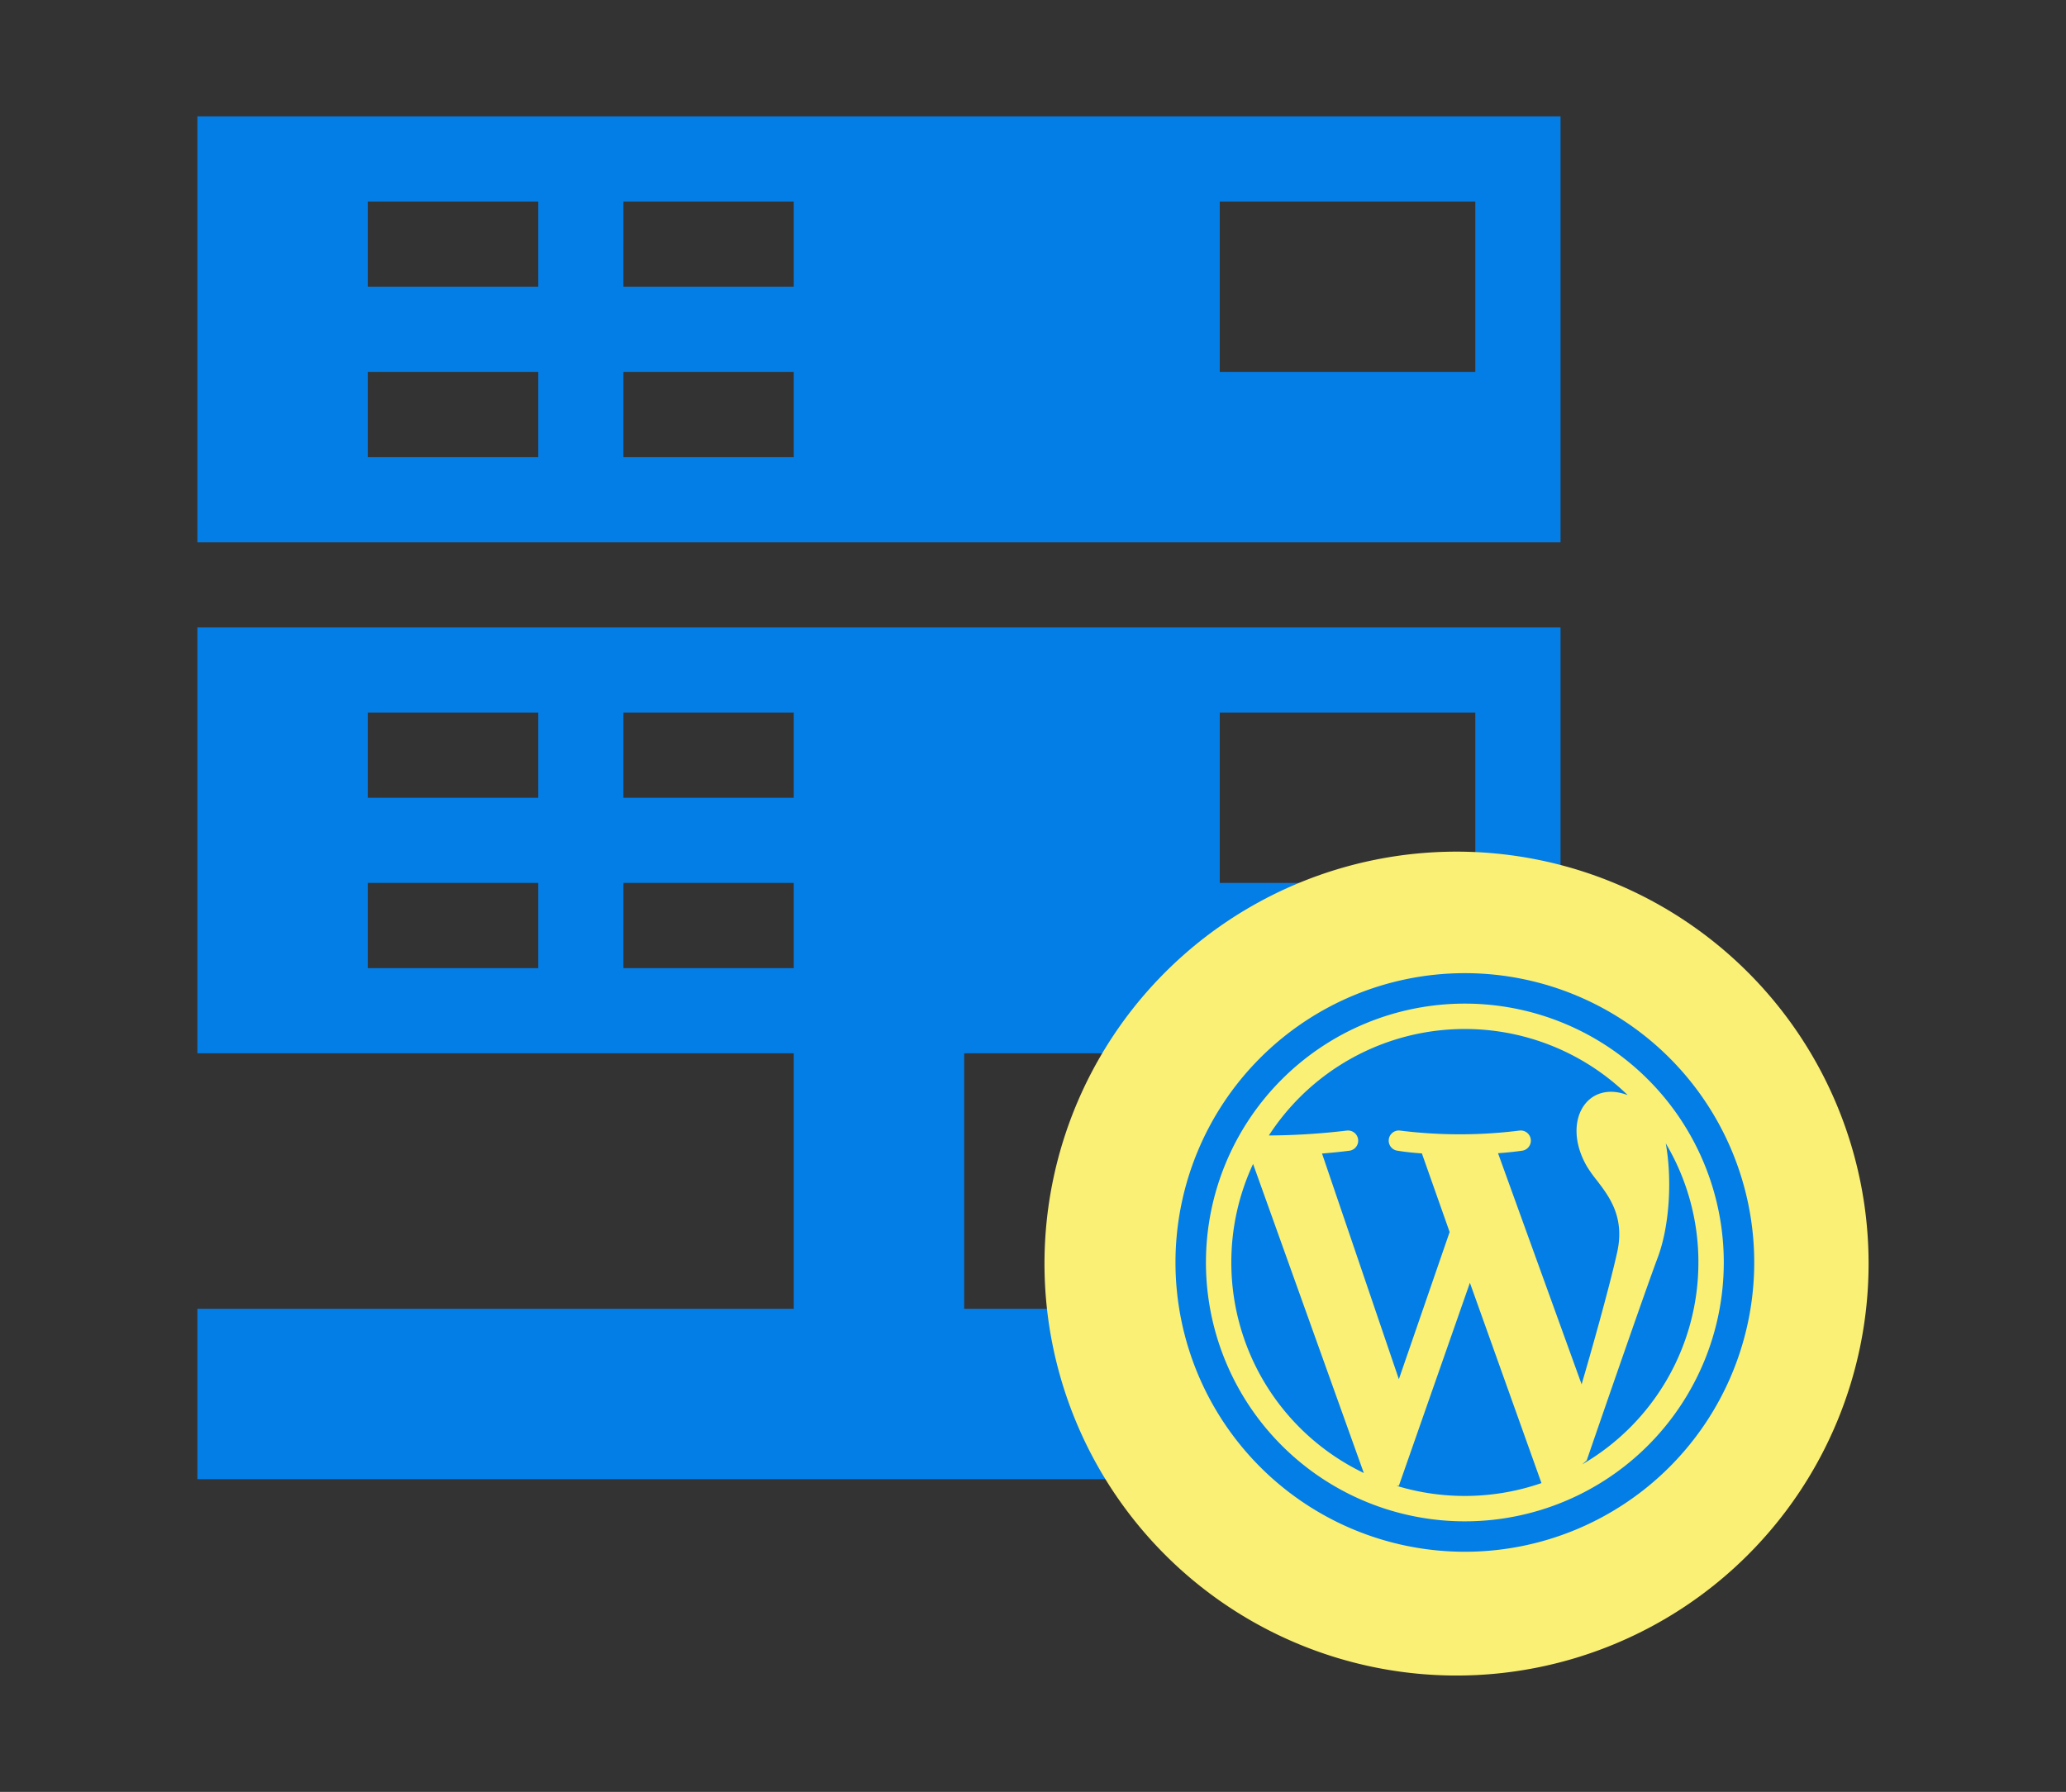 <svg xmlns="http://www.w3.org/2000/svg" xmlns:xlink="http://www.w3.org/1999/xlink" width="302" height="262" viewBox="0 0 302 262">
  <rect x="0" y="0" width="302" height="262" fill="#333333" stroke="none"/>
  <defs>
    <clipPath id="clip-WordPress_Managed_Hosting">
      <rect width="302" height="262"/>
    </clipPath>
  </defs>
  <g id="WordPress_Managed_Hosting" data-name="WordPress Managed Hosting" clip-path="url(#clip-WordPress_Managed_Hosting)">
    <g id="Group_119" data-name="Group 119" transform="translate(-3223 -1496)">
      <g id="Group_69" data-name="Group 69" transform="translate(1669 -218)">
        <g id="Group_64" data-name="Group 64" transform="translate(1554 1714)">
          <rect id="Rectangle_695" data-name="Rectangle 695" width="302" height="262" fill="none"/>
        </g>
      </g>
    </g>
    <g id="Group_151" data-name="Group 151" transform="translate(-38.54 -30.383)">
      <g id="_6275293301586786418" data-name="6275293301586786418" transform="translate(67.396 47.397)">
        <path id="Path_955" data-name="Path 955" d="M0,62.268H199.258V0H0ZM149.444,12.454H186.8V37.361H149.444Zm-87.175,0H87.175V24.907H62.268Zm0,24.907H87.175V49.815H62.268ZM24.907,12.454H49.815V24.907H24.907Zm0,24.907H49.815V49.815H24.907Z" fill="#037ee6"/>
        <path id="Path_956" data-name="Path 956" d="M0,68.268H87.175v37.361H0v24.907H199.258V105.629H112.083V68.268h87.175V6H0ZM149.444,18.454H186.8V43.361H149.444Zm-87.175,0H87.175V30.907H62.268Zm0,24.907H87.175V55.815H62.268ZM24.907,18.454H49.815V30.907H24.907Zm0,24.907H49.815V55.815H24.907Z" transform="translate(0 68.722)" fill="#037ee6"/>
      </g>
      <g id="Group_150" data-name="Group 150" transform="translate(191.219 154.905)">
        <path id="Path_762" data-name="Path 762" d="M60.232,0A60.232,60.232,0,1,1,0,60.232,60.232,60.232,0,0,1,60.232,0Z" transform="translate(0 0)" fill="#faf076"/>
      </g>
      <path id="_9980747791627121834" data-name="9980747791627121834" d="M32.453,70.3A37.848,37.848,0,1,1,70.3,108.15,37.848,37.848,0,0,1,32.453,70.3ZM70.3,28a42.3,42.3,0,1,0,42.3,42.3A42.3,42.3,0,0,0,70.3,28Zm34.138,42.3a34.124,34.124,0,0,1-16.99,29.525l.663-.581C90.833,91.33,96.721,74.31,98.5,69.561c1.724-4.6,2.113-11.417,1.168-16.674A33.979,33.979,0,0,1,104.439,70.3Zm-33.4,2.97L81.5,102.559a34.324,34.324,0,0,1-21.184.4h.334ZM36.163,70.3a34.141,34.141,0,0,0,19.368,30.786L39.343,55.895A34.009,34.009,0,0,0,36.163,70.3ZM53.048,51.017a100.757,100.757,0,0,1-11.4.717,34.143,34.143,0,0,1,52.418-5.939l-.018.018c-5.937-2.226-9.648,3.9-5.937,10.39a18.873,18.873,0,0,0,1.43,2.027c1.866,2.426,4.171,5.424,3.023,10.589-1.187,5.343-3.958,15.09-5.195,19.3L75.149,54.327c1.26-.092,2.453-.214,3.525-.367a1.484,1.484,0,0,0-.42-2.939,70.061,70.061,0,0,1-17.357.005,1.484,1.484,0,0,0-.488,2.928c1.041.174,2.27.308,3.609.4L68.075,65.85,60.654,87.371l-11.234-33c1.287-.1,2.622-.235,4-.407a1.484,1.484,0,0,0-.368-2.945Z" transform="translate(182.367 144.672)" fill="#037ee6" fill-rule="evenodd"/>
    </g>
  </g>
</svg>
